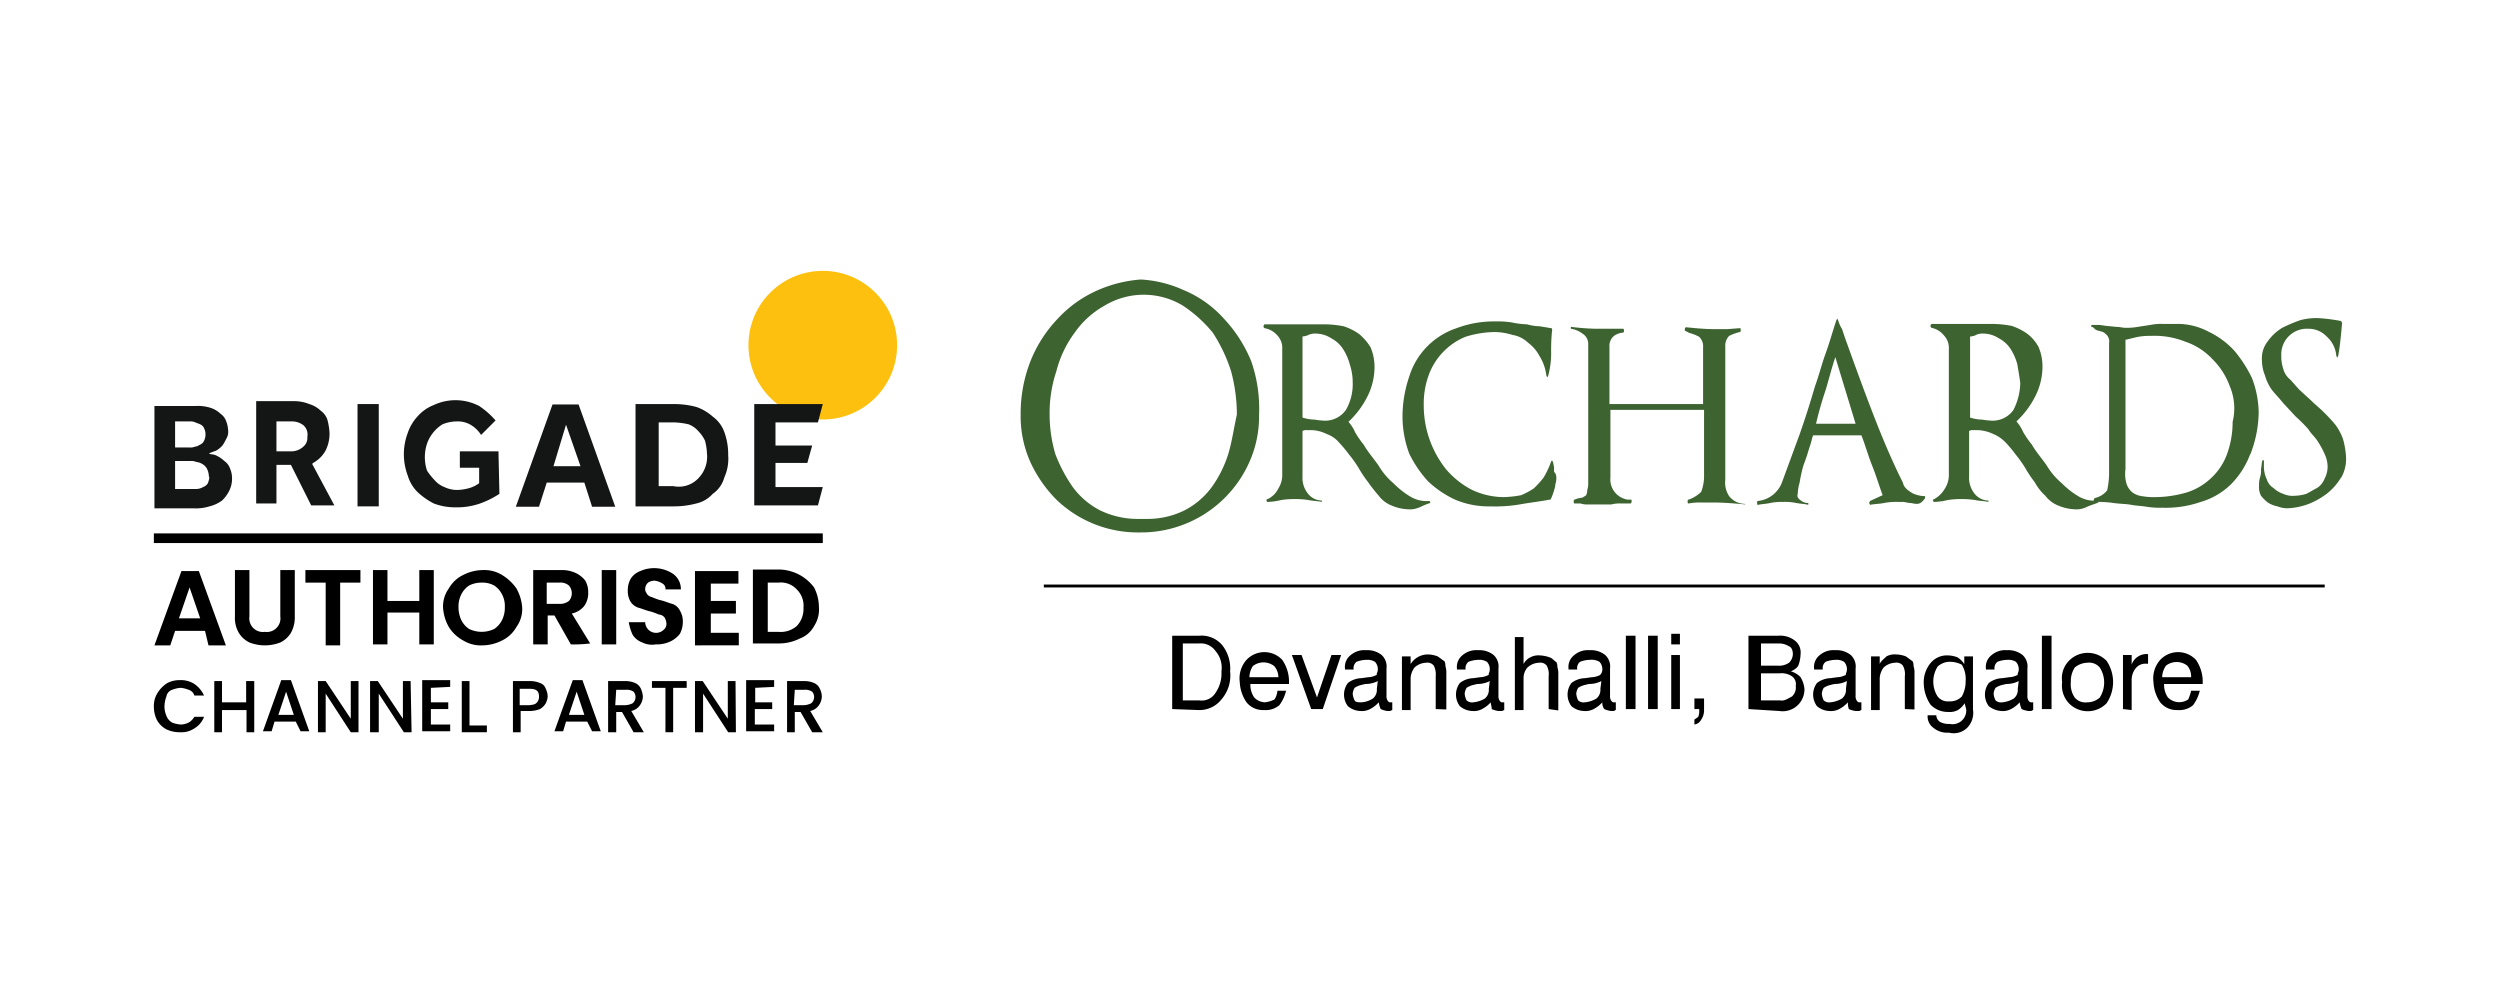 <svg id="Layer_1" data-name="Layer 1" xmlns="http://www.w3.org/2000/svg" viewBox="0 0 259 104"><defs><style>.cls-1{fill:#fec00e;}.cls-2{fill:#141515;}.cls-3{fill:none;stroke:#000;stroke-miterlimit:10;}.cls-4{fill:#3d6330;}</style></defs><circle class="cls-1" cx="85.24" cy="35.76" r="7.7"/><path class="cls-2" d="M21.54,50.06a1,1,0,0,1-.5.4,1.45,1.45,0,0,1-.7.2h-2.2v-2.9h1.6a1.27,1.27,0,0,1,.6.1,1.42,1.42,0,0,1,.6.2,1.21,1.21,0,0,1,.5.5,1.88,1.88,0,0,1,.2.8c.1.1,0,.4-.1.7Zm-3.4-6.4h1.5a1.27,1.27,0,0,1,.6.1c.2.1.3.1.5.2a.78.78,0,0,1,.4.4,1.48,1.48,0,0,1,0,1.3.78.78,0,0,1-.4.4c-.2.1-.3.2-.5.2a1.27,1.27,0,0,1-.6.1h-1.5Zm5.6,7.2h0a2.77,2.77,0,0,0,.3-1.3,2.51,2.51,0,0,0-.2-1,1.56,1.56,0,0,0-.6-.8,3,3,0,0,0-.7-.5,1.45,1.45,0,0,0-.7-.2l-.2-.1.3-.1c.2-.1.3-.1.5-.2a2.65,2.65,0,0,0,.6-.5,4.35,4.35,0,0,0,.4-.7,1.34,1.34,0,0,0,.2-.8,3,3,0,0,0-.2-1,1.56,1.56,0,0,0-.6-.8,2.66,2.66,0,0,0-1-.6,4.4,4.4,0,0,0-1.6-.2H16v10.6h4a4.68,4.68,0,0,0,1.7-.2,3.79,3.79,0,0,0,1.3-.6A3.59,3.59,0,0,0,23.74,50.86Z"/><path class="cls-2" d="M28.64,43.66h1.6a1.92,1.92,0,0,1,1.2.4,1.29,1.29,0,0,1,.4,1.2,1.16,1.16,0,0,1-.4,1,1.85,1.85,0,0,1-1.2.5h-1.6Zm3.6,8.7h2.4l-2.3-4.3.1-.1a3.25,3.25,0,0,0,1.3-1.3,3.92,3.92,0,0,0,.4-1.8,6.88,6.88,0,0,0-.2-1.3,1.83,1.83,0,0,0-.7-1,2.92,2.92,0,0,0-1.2-.7,4.15,4.15,0,0,0-1.6-.3h-3.9v10.6h2.1v-4h1.5Z"/><rect class="cls-2" x="37.04" y="41.86" width="2.2" height="10.6"/><path class="cls-2" d="M51.64,46.76h-4v1.7h2v1.6h0a3.13,3.13,0,0,1-1,.5,5.07,5.07,0,0,1-1.3.2,3.08,3.08,0,0,1-1.3-.3,2.55,2.55,0,0,1-1-.7,7,7,0,0,1-.8-1,4.47,4.47,0,0,1,0-2.8,3.89,3.89,0,0,1,1.6-2,4,4,0,0,1,1.5-.3,2.6,2.6,0,0,1,1.5.4,3.18,3.18,0,0,1,1,1l1.5-1.5a8.3,8.3,0,0,0-1.7-1.5,5.31,5.31,0,0,0-4.7-.1,4.34,4.34,0,0,0-1.7,1.2,4.78,4.78,0,0,0-1,1.7,6.25,6.25,0,0,0,0,4.4,4,4,0,0,0,1,1.7,7.35,7.35,0,0,0,1.7,1.2,6.2,6.2,0,0,0,2.3.4,7.27,7.27,0,0,0,2.5-.4,9.34,9.34,0,0,0,2-1l-.1-4.4Z"/><path class="cls-2" d="M58.64,44l1.5,4.3h-2.8Zm1.9,6h0l.8,2.5h2.4l-3.8-10.6h-2.7l-3.8,10.6h2.4l.8-2.5Z"/><path class="cls-2" d="M72.34,49.56a2.78,2.78,0,0,1-2.6.8h-1.5v-6.6h1.6a7.72,7.72,0,0,1,1.5.2,2.55,2.55,0,0,1,1,.7,3.59,3.59,0,0,1,.7,1,5.85,5.85,0,0,1,.2,1.3A3.2,3.2,0,0,1,72.34,49.56Zm2.7-.1h0a4.68,4.68,0,0,0,.4-2.3,6.72,6.72,0,0,0-.4-2.4,3.39,3.39,0,0,0-1.2-1.6,5,5,0,0,0-1.7-1,9.08,9.08,0,0,0-2.3-.3h-4v10.6h4a9.08,9.08,0,0,0,2.3-.3,3.23,3.23,0,0,0,1.7-1,3,3,0,0,0,1.2-1.7Z"/><polygon class="cls-2" points="80.34 50.46 80.34 47.96 83.64 47.96 84.14 46.16 80.34 46.16 80.34 43.76 84.74 43.76 85.24 41.86 78.14 41.86 78.14 52.36 84.74 52.36 85.24 50.46 80.34 50.46"/><path d="M21.24,65.36h-3.1l-.5,1.5H16l2.8-7.7h1.8l2.8,7.7h-1.8Zm-.5-1.3-1.1-3.2-1.1,3.2Z"/><path d="M25.84,59.06v4.8a1.41,1.41,0,0,0,1.6,1.6,1.41,1.41,0,0,0,1.6-1.6v-4.8h1.5v4.8a3.29,3.29,0,0,1-.4,1.7,2.59,2.59,0,0,1-1.1,1,4.42,4.42,0,0,1-3.2,0,2.66,2.66,0,0,1-1.1-1,3.06,3.06,0,0,1-.4-1.7v-4.8Z"/><path d="M37.34,59.06v1.3h-2.1v6.5h-1.5v-6.5h-2.1v-1.3Z"/><path d="M44.94,59.06v7.7h-1.5v-3.3h-3.3v3.3h-1.5v-7.7h1.5v3.2h3.3v-3.2Z"/><path d="M48,66.36a4,4,0,0,1-1.5-1.4,4.66,4.66,0,0,1-.6-2,3.17,3.17,0,0,1,.6-2,3.42,3.42,0,0,1,1.5-1.4,4.55,4.55,0,0,1,2-.5,3.51,3.51,0,0,1,2,.5,4.92,4.92,0,0,1,1.5,1.4,4.66,4.66,0,0,1,.6,2,3.17,3.17,0,0,1-.6,2,3.42,3.42,0,0,1-1.5,1.4,4.55,4.55,0,0,1-2,.5A3.51,3.51,0,0,1,48,66.36Zm3.2-1.2a2.36,2.36,0,0,0,.8-.9,2.9,2.9,0,0,0,.3-1.4,2.5,2.5,0,0,0-.3-1.3,2.36,2.36,0,0,0-.8-.9,2.5,2.5,0,0,0-1.3-.3,2.77,2.77,0,0,0-1.3.3,2.36,2.36,0,0,0-.8.9,2.77,2.77,0,0,0-.3,1.3,3.19,3.19,0,0,0,.3,1.4,2.36,2.36,0,0,0,.8.9,3,3,0,0,0,2.6,0Z"/><path d="M59.14,66.76l-1.7-3h-.7v3h-1.5v-7.7h2.9a3.34,3.34,0,0,1,1.5.3,2.72,2.72,0,0,1,1,.8,2.38,2.38,0,0,1,.3,1.2,2.3,2.3,0,0,1-.4,1.4,2.22,2.22,0,0,1-1.3.8l1.9,3.1A13.4,13.4,0,0,1,59.14,66.76Zm-2.5-4.2h1.3a1.49,1.49,0,0,0,1-.3,1.22,1.22,0,0,0,0-1.6,1.33,1.33,0,0,0-1-.3h-1.3Z"/><path d="M63.84,59.06v7.7h-1.5v-7.7Z"/><path d="M66.54,66.56a2,2,0,0,1-1-.8,5,5,0,0,1-.4-1.3h1.7a1.13,1.13,0,0,0,1.9.8.78.78,0,0,0,.3-.7,1.42,1.42,0,0,0-.2-.6.85.85,0,0,0-.6-.3,6.89,6.89,0,0,0-.8-.3c-.5-.1-.9-.3-1.3-.4a1.56,1.56,0,0,1-.8-.6,2.13,2.13,0,0,1-.3-1.2,2.38,2.38,0,0,1,.3-1.2,2,2,0,0,1,1-.8,3.54,3.54,0,0,1,3.4.3,1.94,1.94,0,0,1,.8,1.6h-1.6a.6.6,0,0,0-.3-.6,1.91,1.91,0,0,0-.8-.3,1.17,1.17,0,0,0-.7.2.91.91,0,0,0-.3.7c0,.2.1.3.2.5a.85.85,0,0,0,.5.3,6.89,6.89,0,0,0,.8.3c.5.1.9.3,1.3.4a1.34,1.34,0,0,1,.8.7,2.13,2.13,0,0,1,.3,1.2,2.66,2.66,0,0,1-.3,1.2,2.72,2.72,0,0,1-1,.8,3.34,3.34,0,0,1-1.5.3A2.3,2.3,0,0,1,66.54,66.56Z"/><path d="M73.64,60.26v2h2.6v1.3h-2.6v2h2.9v1.3H72v-7.7h4.5v1.3h-2.9Z"/><path d="M82.84,59.56a4.71,4.71,0,0,1,1.5,1.3,4.55,4.55,0,0,1,.5,2,3.15,3.15,0,0,1-.5,2,2.78,2.78,0,0,1-1.5,1.3,4.77,4.77,0,0,1-2.2.5H78V59h2.7A4.69,4.69,0,0,1,82.84,59.56Zm-.3,5.3a2.56,2.56,0,0,0,.7-1.9,2.35,2.35,0,0,0-.7-1.9,2.23,2.23,0,0,0-1.9-.7h-1.1v5.1h1.1A2.55,2.55,0,0,0,82.54,64.86Z"/><path d="M16.34,71.76a3.18,3.18,0,0,1,1-1,2.77,2.77,0,0,1,1.3-.3,2.6,2.6,0,0,1,1.5.4,2.94,2.94,0,0,1,1,1.2h-1a.9.9,0,0,0-.6-.6,3.09,3.09,0,0,0-.8-.2,2.92,2.92,0,0,0-.9.2.88.88,0,0,0-.6.7,3,3,0,0,0-.2,1,2.51,2.51,0,0,0,.2,1,1.34,1.34,0,0,0,.6.7,2.92,2.92,0,0,0,.9.2,1.88,1.88,0,0,0,.8-.2,1.7,1.7,0,0,0,.6-.6h1a2.34,2.34,0,0,1-1,1.2,2.41,2.41,0,0,1-1.5.4,3.19,3.19,0,0,1-1.4-.3,2.41,2.41,0,0,1-1-1,3.19,3.19,0,0,1-.3-1.4A2.5,2.5,0,0,1,16.34,71.76Z"/><path d="M26.34,70.56v5.3h-.8v-2.3H23v2.3h-.8v-5.3H23v2.2h2.5v-2.2Z"/><path d="M30.64,74.76h-2.2l-.3,1h-.9l1.9-5.3h1l1.9,5.3h-.9Zm-.2-.7-.8-2.4-.8,2.4Z"/><path d="M37.14,75.86h-.8l-2.6-4v4h-.8v-5.3h.8l2.6,3.9v-3.9h.8Z"/><path d="M42.64,75.86h-.8l-2.6-4v4h-.9v-5.3h.8l2.6,3.9v-3.9h.8l.1,5.3Z"/><path d="M44.64,71.26v1.5h1.8v.7h-1.8v1.6h2v.7h-2.9v-5.3h2.9v.7l-2,.1Z"/><path d="M48.64,75.16h1.8v.7h-2.6v-5.3h.8Z"/><path d="M56.54,72.86a1.7,1.7,0,0,1-.6.6,3,3,0,0,1-1,.2h-1v2.2h-.8v-5.3h1.8a2.51,2.51,0,0,1,1,.2.9.9,0,0,1,.6.6,1.88,1.88,0,0,1,.2.8A1.85,1.85,0,0,1,56.54,72.86Zm-.9-.1a.85.85,0,0,0,.2-.6c0-.6-.3-.8-1-.8h-1v1.7h1C55.24,73,55.44,73,55.64,72.76Z"/><path d="M60.84,74.76h-2.2l-.3,1h-.9l1.9-5.3h1l1.9,5.3h-.9Zm-.3-.7-.8-2.4-.8,2.4Z"/><path d="M65.64,75.86l-1.2-2.1h-.6v2.1H63v-5.3h1.8a2.51,2.51,0,0,1,1,.2,1.17,1.17,0,0,1,.6.6,2.35,2.35,0,0,1,.2.8,1.61,1.61,0,0,1-.3.9,1.46,1.46,0,0,1-.9.6l1.3,2.2Zm-1.9-2.8h1a1.88,1.88,0,0,0,.8-.2.85.85,0,0,0,.3-.6.85.85,0,0,0-.2-.6,1.29,1.29,0,0,0-.8-.2h-1l-.1,1.6Z"/><path d="M71.14,70.56v.7h-1.4v4.6h-.8v-4.6h-1.4v-.7Z"/><path d="M76.24,75.86h-.8l-2.6-4v4H72v-5.3h.8l2.6,3.9v-3.9h.8Z"/><path d="M78.24,71.26v1.5H80v.7h-1.8v1.6h2v.7h-2.9v-5.3h2.9v.7l-2,.1Z"/><path d="M84.14,75.86l-1.2-2.1h-.6v2.1h-.8v-5.3h1.8a2.51,2.51,0,0,1,1,.2,1.17,1.17,0,0,1,.6.6,1.88,1.88,0,0,1,.2.8,1.61,1.61,0,0,1-.3.9,1.46,1.46,0,0,1-.9.6l1.3,2.2h-1.1Zm-1.9-2.8h1a1.88,1.88,0,0,0,.8-.2.85.85,0,0,0,.3-.6.85.85,0,0,0-.2-.6,1.29,1.29,0,0,0-.8-.2h-1l-.1,1.6Z"/><line class="cls-3" x1="15.94" y1="55.76" x2="85.24" y2="55.76"/><path class="cls-4" d="M139.84,37.76a5.58,5.58,0,0,0-.7-1.6,3.18,3.18,0,0,0-1.2-1.1,3,3,0,0,0-1.6-.5,1.7,1.7,0,0,0-.7.1,1.85,1.85,0,0,1-.7.2v8.4a4.4,4.4,0,0,0,1,.2c.3,0,.7.1,1,.1a2.63,2.63,0,0,0,2.5-1.1,5.3,5.3,0,0,0,.7-2.8,5.82,5.82,0,0,0-.3-1.9Zm7.2,14.8h0a2.34,2.34,0,0,1-1.2.2,4.71,4.71,0,0,1-1.7-.4,3.05,3.05,0,0,1-1.3-1,17.1,17.1,0,0,1-1.1-1.4,13,13,0,0,1-1-1.5,12.13,12.13,0,0,0-1-1.4,12.7,12.7,0,0,0-1-1.2,3,3,0,0,0-1.3-.9,3.77,3.77,0,0,0-1.6-.4h-.5a.6.6,0,0,0-.4.1v4.7a2.62,2.62,0,0,0,.5,1.7,1.9,1.9,0,0,0,1.5.8V52c-.4-.1-1-.1-1.4-.2a9.85,9.85,0,0,0-2.8,0,6.75,6.75,0,0,1-1.4.2c-.1,0-.1,0-.1-.1h0c-.1-.1,0-.2.1-.2h0a2.33,2.33,0,0,0,1.1-1.1,2.6,2.6,0,0,0,.4-1.5V36.16a1.87,1.87,0,0,0-.5-1.4A2.22,2.22,0,0,0,131,34c-.1-.1-.1-.1-.1-.2a.35.35,0,0,1,.1-.2h6.3a11.08,11.08,0,0,1,1.9.2,6,6,0,0,1,1.6.8A5.53,5.53,0,0,1,142,36a5.22,5.22,0,0,1,.4,2.1,6.81,6.81,0,0,1-.8,3.1,9.2,9.2,0,0,1-1.9,2.5,4.13,4.13,0,0,1,.7,1.1,10.14,10.14,0,0,0,.9,1.3c.4.7,1,1.4,1.5,2.1a7.35,7.35,0,0,0,1.6,1.9,8.62,8.62,0,0,0,1.8,1.4,3.28,3.28,0,0,0,1.9.4l.1.2a7.26,7.26,0,0,0-1.2.5Z"/><path class="cls-4" d="M161.14,50.26a6.61,6.61,0,0,1-.5,1.5h-.1c-1,.2-2,.3-3.1.5a15.64,15.64,0,0,1-3.1.2,8.89,8.89,0,0,1-3.6-.7,10.65,10.65,0,0,1-2.8-1.9A12.13,12.13,0,0,1,146,47a11.06,11.06,0,0,1-.7-3.7A12.91,12.91,0,0,1,146,39a7.65,7.65,0,0,1,4.9-5,10.88,10.88,0,0,1,4-.7,9.7,9.7,0,0,1,1.7.1,8.75,8.75,0,0,0,1.6.2,5.07,5.07,0,0,0,1.3.2l1.2.2c.1,0,.1.1.1.2a19.27,19.27,0,0,0-.1,2.4,9.08,9.08,0,0,1-.3,2.3l-.1.2-.1-.2a4.79,4.79,0,0,0-.7-2,4.07,4.07,0,0,0-1.2-1.4,3,3,0,0,0-1.6-.8,6.28,6.28,0,0,0-1.9-.3,10.47,10.47,0,0,0-3,.5,6.82,6.82,0,0,0-3.8,4,8.73,8.73,0,0,0-.5,3.1,10.6,10.6,0,0,0,2.3,6.6,8.9,8.9,0,0,0,2.6,2.1,7.73,7.73,0,0,0,3.4.8,11,11,0,0,0,1.8-.2,8.26,8.26,0,0,0,1.3-.7,10,10,0,0,0,1-1.1,8.86,8.86,0,0,0,.8-1.7l.1-.1.1.2.1.5v.5c.3.2.3.8.1,1.4Z"/><path class="cls-4" d="M180.84,52.26c-1.1-.1-2.2-.2-3.4-.2h-1.2a6.15,6.15,0,0,0-1.3.1c-.1,0-.1-.1-.1-.2h0c0-.1,0-.2.1-.2a3.53,3.53,0,0,0,1.3-.8,4.53,4.53,0,0,0,.3-1.6v-6.9h-9.7v7a2.11,2.11,0,0,0,1.8,2.3h.3c.1,0,.1.1.1.2a.35.35,0,0,1-.1.2h-1a3.4,3.4,0,0,0-1,.1h-2.4a2.2,2.2,0,0,1-.8-.1h-.6c-.1,0-.1-.1-.1-.2s0-.2.1-.2h0a2.35,2.35,0,0,1,.8-.2c.1-.1.4-.2.4-.3a1.09,1.09,0,0,0,.1-.5,2.2,2.2,0,0,0,.1-.8V35.66a1.25,1.25,0,0,0-.6-1.1,2.57,2.57,0,0,0-1.2-.5v-.2a24.62,24.62,0,0,0,2.6.2h2.8c.1,0,.1.1.1.2s0,.2-.1.2a1.78,1.78,0,0,0-1,.4,1.37,1.37,0,0,0-.4,1.1v5.9h9.7V36a1.37,1.37,0,0,0-.4-1.1,4.18,4.18,0,0,0-1-.4c-.1,0-.1-.1-.2-.1l-.2-.1c-.1,0-.1-.2-.1-.2a.35.35,0,0,1,.1-.2h0c1,.1,2,.2,3,.2h1.3l1.3-.1c.1,0,.1.1.1.2s0,.2-.1.2a4.87,4.87,0,0,0-1.1.4,1.42,1.42,0,0,0-.4,1.1v13.8a2.54,2.54,0,0,0,.4,1.7,2.09,2.09,0,0,0,1.6.8Z"/><path class="cls-4" d="M190.14,37c-.4,1.2-.7,2.4-1,3.4a35.74,35.74,0,0,0-1,3.5h4.1Zm8.4,15.2h0c-.2,0-.5-.1-.8-.1l-.5-.1h-.6a6.6,6.6,0,0,0-1.4.1c-.4.1-1,.1-1.5.2l-.1-.2.1-.2,1.3-.6c-.4-1.1-.7-2.1-1.1-3.1s-.7-2.1-1.1-3.1h-5c-.1.2-.2.8-.4,1.3a18.94,18.94,0,0,1-.6,1.8,14.91,14.91,0,0,0-.4,1.8,5,5,0,0,0-.2,1.2c-.1.3.1.5.4.7a1,1,0,0,0,.7.2v.2c-.4-.1-.8-.1-1.3-.2a5.7,5.7,0,0,0-1.3-.1,6.15,6.15,0,0,0-1.3.1c-.4.1-.8.1-1.3.2-.1,0-.1,0-.1-.2s0-.2.1-.2a3,3,0,0,0,2.5-2h0l1.8-4.9c.6-1.7,1.1-3.3,1.6-5,.4-1.1.7-2.3,1.1-3.4s.7-2.2,1.1-3.4l.1-.2.1.2a3.55,3.55,0,0,0,.4.9l.3.9c.9,2.5,1.8,5,2.8,7.6s2,5,3.2,7.4c.1.5.5.8,1,1.1a3.08,3.08,0,0,0,1.3.3v.2c-.4.6-.7.6-.9.6Z"/><path class="cls-4" d="M209,37.76a5.58,5.58,0,0,0-.7-1.6,3.18,3.18,0,0,0-1.2-1.1,3,3,0,0,0-1.6-.5,1.7,1.7,0,0,0-.7.1,1.45,1.45,0,0,1-.7.2v8.4a4.4,4.4,0,0,0,1,.2c.3,0,.7.1,1,.1a2.63,2.63,0,0,0,2.5-1.1,6.44,6.44,0,0,0,.7-2.8c-.1-.7-.2-1.3-.3-1.9Zm7.1,14.8h0a2.34,2.34,0,0,1-1.2.2,4.71,4.71,0,0,1-1.7-.4,3.05,3.05,0,0,1-1.3-1,5.26,5.26,0,0,1-1.1-1.4,13,13,0,0,1-1-1.5,12.13,12.13,0,0,0-1-1.4,12.7,12.7,0,0,0-1-1.2,3.81,3.81,0,0,0-1.3-.9,4.19,4.19,0,0,0-1.6-.4h-.5a.6.6,0,0,0-.4.1v4.7a2.62,2.62,0,0,0,.5,1.7,1.9,1.9,0,0,0,1.5.8V52c-.4-.1-1-.1-1.4-.2a9.85,9.85,0,0,0-2.8,0,6.75,6.75,0,0,1-1.4.2c-.1,0-.1,0-.1-.1h0c-.1-.1,0-.2.1-.2h0a2.89,2.89,0,0,0,1.1-1.1,2.6,2.6,0,0,0,.4-1.5V36.16a1.87,1.87,0,0,0-.5-1.4,2.22,2.22,0,0,0-1.3-.8c-.1-.1-.1-.1-.1-.2a.35.35,0,0,1,.1-.2h6.4a11.08,11.08,0,0,1,1.9.2,6,6,0,0,1,1.6.8,4.21,4.21,0,0,1,1.2,1.4,5.22,5.22,0,0,1,.4,2.1,6.81,6.81,0,0,1-.8,3.1,9.2,9.2,0,0,1-1.9,2.5,4.13,4.13,0,0,1,.7,1.1,10.14,10.14,0,0,0,.9,1.3c.4.7,1,1.4,1.5,2.1a7.35,7.35,0,0,0,1.6,1.9,8.62,8.62,0,0,0,1.8,1.4,3.28,3.28,0,0,0,1.9.4l.1.2c-.5.2-.9.3-1.3.5Z"/><path class="cls-4" d="M231,40a7.5,7.5,0,0,0-1.8-2.8,6.78,6.78,0,0,0-2.8-1.8,8.53,8.53,0,0,0-3.6-.6,6.15,6.15,0,0,0-1.3.1c-.5.1-.8.2-1.3.3v13.4a3.69,3.69,0,0,0,.1,1.5,2,2,0,0,0,.6.9,2.11,2.11,0,0,0,1,.4,7.08,7.08,0,0,0,1.5.1,11.85,11.85,0,0,0,3.2-.5,6.44,6.44,0,0,0,2.5-1.5,6.33,6.33,0,0,0,1.6-2.4,9.74,9.74,0,0,0,.6-3.4A5.85,5.85,0,0,0,231,40Zm2.1,7.1h0a8.68,8.68,0,0,1-2,3.1A7.46,7.46,0,0,1,228,52a11.12,11.12,0,0,1-4,.6,8.6,8.6,0,0,1-1.6-.1c-.6-.1-1.1-.1-1.6-.2s-1.3-.1-1.9-.2A12.1,12.1,0,0,0,217,52c-.1,0-.1-.1-.1-.2l.1-.2a2.23,2.23,0,0,0,1.3-.8,8.75,8.75,0,0,0,.2-1.6V35.56a1,1,0,0,0-.4-1c-.2-.2-.4-.2-.7-.3a.76.76,0,0,1-.4-.2c-.1-.1-.2-.2-.3-.2s-.1-.2.1-.2h.7l.7.1,1,.1c.4,0,.7.1,1,.1a6.64,6.64,0,0,0,1.3-.1l1.3-.2a5.28,5.28,0,0,1,1.3-.1h1.3a6.81,6.81,0,0,1,3.4.8,8.62,8.62,0,0,1,2.7,2,13.41,13.41,0,0,1,1.8,2.8,10.39,10.39,0,0,1,.7,3.5A12.32,12.32,0,0,1,233.14,47.06Z"/><path class="cls-4" d="M242.54,49.46a6.12,6.12,0,0,1-1.5,1.7,7.81,7.81,0,0,1-2,1.1,7.12,7.12,0,0,1-2.1.4,3,3,0,0,1-1-.2,3,3,0,0,1-1-.4,4.62,4.62,0,0,1-.7-.7,2,2,0,0,1-.2-1.1,2.49,2.49,0,0,1,.1-.8,2,2,0,0,0,.1-.8l.1-.8a.35.35,0,0,1,.1-.2c.1,0,.1.1.1.2v.5a3.08,3.08,0,0,0,.3,1.3,1.6,1.6,0,0,0,.7.9,2.66,2.66,0,0,0,1,.6,2.34,2.34,0,0,0,1.2.2,4.3,4.3,0,0,0,1.2-.2c.4-.2.7-.4,1.1-.6a2,2,0,0,0,.8-1,2.66,2.66,0,0,0,.3-1.2,3.08,3.08,0,0,0-.3-1.3,8.26,8.26,0,0,0-.7-1.3c-.3-.5-.7-.8-1-1.3a15.93,15.93,0,0,0-1.3-1.3l-1.3-1.4c-.4-.5-.8-.9-1.2-1.4a5.07,5.07,0,0,1-.7-1.5,4,4,0,0,1-.3-1.5,2.81,2.81,0,0,1,.6-2,5,5,0,0,1,1.5-1.4,15.39,15.39,0,0,1,1.9-.8,6.48,6.48,0,0,1,1.9-.2,18.1,18.1,0,0,1,2.3.3l.1.2c-.1,1.1-.2,2.3-.4,3.4l-.1.2-.1-.2a3,3,0,0,0-1-2,2.56,2.56,0,0,0-1.9-.8,2.65,2.65,0,0,0-2.8,2.7V37a4.3,4.3,0,0,0,.2,1.2,2.1,2.1,0,0,0,.7,1.1c.3.3.7.8,1,1.1l1.2,1.1c.4.4.9.8,1.3,1.2s.8.8,1.2,1.3a5.48,5.48,0,0,1,.8,1.5,8.58,8.58,0,0,1,.3,1.7,3.93,3.93,0,0,1-.5,2.3Z"/><path class="cls-4" d="M127.24,47.06a12,12,0,0,1-1.7,3.4,8.14,8.14,0,0,1-2.8,2.4,8.6,8.6,0,0,1-3.9.9h-1a8.91,8.91,0,0,1-3.9-.9,8.14,8.14,0,0,1-2.8-2.4,15.87,15.87,0,0,1-1.8-3.4,14.53,14.53,0,0,1-.6-4.1,13.67,13.67,0,0,1,.7-4.5,11.37,11.37,0,0,1,1.9-4,9.32,9.32,0,0,1,3.1-2.8,7.85,7.85,0,0,1,8.1,0,13.81,13.81,0,0,1,3.1,2.8,16.42,16.42,0,0,1,1.9,4,17.4,17.4,0,0,1,.6,4.5c-.3,1.3-.5,2.8-.9,4.1Zm2.4-9.6h0a14.36,14.36,0,0,0-2.8-4.4,11.55,11.55,0,0,0-4.2-3,12.39,12.39,0,0,0-4.4-1.1h-.1a13.56,13.56,0,0,0-4.4,1.1,12.46,12.46,0,0,0-4.2,3,13.71,13.71,0,0,0-2.8,4.4,14.87,14.87,0,0,0-1,5.5,11.62,11.62,0,0,0,1,4.9,13.58,13.58,0,0,0,2.7,3.9,12.17,12.17,0,0,0,8.6,3.4h.1a12.27,12.27,0,0,0,11.3-7.3,11.62,11.62,0,0,0,1-4.9,15,15,0,0,0-.8-5.5Z"/><rect x="108.14" y="60.56" width="132.7" height="0.3"/><path d="M121.44,73.46v-7.6h2.8a2.8,2.8,0,0,1,2.4,1,3.91,3.91,0,0,1,.8,2.7,3.76,3.76,0,0,1-.9,2.9,2.89,2.89,0,0,1-2.4,1.1l-2.7-.1Zm2.8-6.8h-1.7v5.9h1.7a1.69,1.69,0,0,0,1.7-.8,3.5,3.5,0,0,0,.6-2.2,2.63,2.63,0,0,0-.6-2.1A1.88,1.88,0,0,0,124.24,66.66Z"/><path d="M132.34,71.56h.9a4.13,4.13,0,0,1-.7,1.5,2.2,2.2,0,0,1-1.6.5,2.17,2.17,0,0,1-1.8-.8,4,4,0,0,1-.7-2.1,2.89,2.89,0,0,1,.7-2.3,2.54,2.54,0,0,1,3.7,0,4,4,0,0,1,.7,2.1v.4h-4a2.3,2.3,0,0,0,.4,1.4,1.61,1.61,0,0,0,1.1.5,2.93,2.93,0,0,0,1-.3A1.9,1.9,0,0,0,132.34,71.56Zm-2.9-1.4h3A1.75,1.75,0,0,0,132,69a1.8,1.8,0,0,0-2.2,0A2.14,2.14,0,0,0,129.44,70.16Z"/><path d="M135.84,73.46l-2-5.6h1l1.6,4.4,1.5-4.4h1l-1.9,5.6Z"/><path d="M142.84,72.76a3.11,3.11,0,0,1-.9.7,1.8,1.8,0,0,1-1,.2,2.11,2.11,0,0,1-1.3-.5,2,2,0,0,1,0-2.4,2.39,2.39,0,0,1,1.4-.5l.7-.1a1.88,1.88,0,0,0,.8-.2c.1,0,.1-.1.1-.2a.9.9,0,0,0,.1-.5,1.08,1.08,0,0,0-.3-.7,1.49,1.49,0,0,0-.9-.2,3,3,0,0,0-1,.2.83.83,0,0,0-.3.8h-.9v-.1a1.54,1.54,0,0,1,.6-1.4,2.2,2.2,0,0,1,1.6-.5,2.35,2.35,0,0,1,1.6.5,1.62,1.62,0,0,1,.5,1.4v2.8a.9.9,0,0,0,.1.5c.1.1.1.2.3.2h.2v.8c-.1,0-.1.1-.3.1h-.2a2.54,2.54,0,0,1-.7-.2,2.54,2.54,0,0,1-.2-.7Zm-.1-2.2a2.77,2.77,0,0,1-1.3.3l-.4.1a2.12,2.12,0,0,0-.7.3,1.42,1.42,0,0,0-.2.6,1.85,1.85,0,0,0,.2.7c.1.2.4.2.7.2a2.45,2.45,0,0,0,1.2-.4,1.16,1.16,0,0,0,.4-1l.1-.8Z"/><path d="M148.74,73.46v-3.4a2,2,0,0,0-.2-1.1.83.83,0,0,0-.8-.3,1.85,1.85,0,0,0-1.2.5,2,2,0,0,0-.4,1.3v3.1h-.9V68h.9v.8a2.1,2.1,0,0,1,1.8-1,3,3,0,0,1,1,.2c.3.2.4.3.7.5a.9.9,0,0,1,.1.5,2.2,2.2,0,0,1,.1.8v3.7Z"/><path d="M154.44,72.76a3.11,3.11,0,0,1-.9.7,1.8,1.8,0,0,1-1,.2,2.11,2.11,0,0,1-1.3-.5,2,2,0,0,1,0-2.4,2.39,2.39,0,0,1,1.4-.5l.7-.1a1.88,1.88,0,0,0,.8-.2c.1,0,.1-.1.1-.2a.9.9,0,0,0,.1-.5,1.08,1.08,0,0,0-.3-.7,1.49,1.49,0,0,0-.9-.2,3,3,0,0,0-1,.2.83.83,0,0,0-.3.8h-.9v-.1a1.54,1.54,0,0,1,.6-1.4,2.2,2.2,0,0,1,1.6-.5,2.35,2.35,0,0,1,1.6.5,1.62,1.62,0,0,1,.5,1.4v2.8a.9.9,0,0,0,.1.5c.1.1.1.2.3.2h.2v.8c-.1,0-.1.1-.3.1h-.3a2.54,2.54,0,0,1-.7-.2c0-.3-.1-.5-.1-.7Zm-.1-2.2a2.77,2.77,0,0,1-1.3.3l-.4.1a2.12,2.12,0,0,0-.7.3,1.42,1.42,0,0,0-.2.6,1.85,1.85,0,0,0,.2.7.84.84,0,0,0,.7.2,2.84,2.84,0,0,0,1.2-.4,1.16,1.16,0,0,0,.4-1Z"/><path d="M160.44,73.46v-3.4a1.82,1.82,0,0,0-.2-1.1.83.83,0,0,0-.8-.3,1.85,1.85,0,0,0-1.2.5,1.67,1.67,0,0,0-.4,1.1v3.3h-.9V66h.9v2.8a1.58,1.58,0,0,1,.7-.7,1.8,1.8,0,0,1,1-.2,3.55,3.55,0,0,1,1,.2c.3.1.4.3.7.5a.9.9,0,0,1,.1.5,2.2,2.2,0,0,1,.1.8v3.7Z"/><path d="M166,72.76a3.11,3.11,0,0,1-.9.7,1.8,1.8,0,0,1-1,.2,2.11,2.11,0,0,1-1.3-.5,2,2,0,0,1,0-2.4,2.39,2.39,0,0,1,1.4-.5l.7-.1a1.88,1.88,0,0,0,.8-.2c.1,0,.1-.1.2-.2a.9.9,0,0,0,.1-.5,1.08,1.08,0,0,0-.3-.7,1.64,1.64,0,0,0-1-.2,3,3,0,0,0-1,.2.83.83,0,0,0-.3.8h-.9v-.1a1.54,1.54,0,0,1,.6-1.4,2.2,2.2,0,0,1,1.6-.5,2.35,2.35,0,0,1,1.6.5,1.62,1.62,0,0,1,.5,1.4v2.8a.9.9,0,0,0,.1.5c.1.1.1.2.3.2h.2v.8c-.1,0-.1.1-.3.1h-.2a2.54,2.54,0,0,1-.7-.2,1.08,1.08,0,0,1-.2-.7Zm-.1-2.2a2.77,2.77,0,0,1-1.3.3l-.4.1a2.12,2.12,0,0,0-.7.3,1.42,1.42,0,0,0-.2.6,1.85,1.85,0,0,0,.2.7.84.84,0,0,0,.7.2,2.84,2.84,0,0,0,1.2-.4,1.16,1.16,0,0,0,.4-1Z"/><path d="M168.44,73.46v-7.6h1v7.6Z"/><path d="M170.74,73.46v-7.6h1v7.6Z"/><path d="M173.14,66.76v-1.1h.9v1.1Zm0,6.7v-5.6h.9v5.6Z"/><path d="M175.54,73.46v-1.1h1v1.2a1.69,1.69,0,0,1-.3,1,.94.94,0,0,1-.7.5v-.5c.1-.1.3-.2.4-.3a1.49,1.49,0,0,0,.1-.6v-.2Z"/><path d="M181.14,73.46v-7.6h3.1a2.46,2.46,0,0,1,1.7.5,1.54,1.54,0,0,1,.6,1.4,3.59,3.59,0,0,1-.2,1.1c-.1.3-.4.5-.8.7a2.07,2.07,0,0,1,1,.6,2.84,2.84,0,0,1,.4,1.2,2.26,2.26,0,0,1-2.6,2.3l-3.2-.2Zm1.2-4.5h1.8a1.8,1.8,0,0,0,1.2-.3,1.27,1.27,0,0,0,.4-.9c0-.3-.1-.7-.4-.8a1.93,1.93,0,0,0-1-.3h-1.9V69Zm0,3.6h2.1c.4.1.8-.2,1.2-.4a1.25,1.25,0,0,0,.4-1.1,1,1,0,0,0-.4-1,1.94,1.94,0,0,0-1.3-.3h-1.9v2.8Z"/><path d="M191.44,72.76a3.11,3.11,0,0,1-.9.7,1.8,1.8,0,0,1-1,.2,2.11,2.11,0,0,1-1.3-.5,2,2,0,0,1,0-2.4,2.39,2.39,0,0,1,1.4-.5l.7-.1a1.88,1.88,0,0,0,.8-.2c.1,0,.1-.1.1-.2a.9.9,0,0,0,.1-.5,1.08,1.08,0,0,0-.3-.7,1.49,1.49,0,0,0-.9-.2,3,3,0,0,0-1,.2.83.83,0,0,0-.3.8h-.9v-.1a1.54,1.54,0,0,1,.6-1.4,2.2,2.2,0,0,1,1.6-.5,2.35,2.35,0,0,1,1.6.5,1.62,1.62,0,0,1,.5,1.4v2.8a.9.9,0,0,0,.1.5c.1.1.1.2.3.2h.2v.8c-.1,0-.1.1-.3.1h-.3a2.54,2.54,0,0,1-.7-.2,2,2,0,0,1-.1-.7Zm-.1-2.2a2.77,2.77,0,0,1-1.3.3l-.4.1a2.12,2.12,0,0,0-.7.3,1.42,1.42,0,0,0-.2.6,1.85,1.85,0,0,0,.2.7.84.84,0,0,0,.7.2,2.84,2.84,0,0,0,1.2-.4,1.16,1.16,0,0,0,.4-1Z"/><path d="M197.34,73.46v-3.4a1.82,1.82,0,0,0-.2-1.1.83.83,0,0,0-.8-.3,1.85,1.85,0,0,0-1.2.5,2,2,0,0,0-.4,1.3v3.1h-.9V68h.9v.8c.1-.3.4-.5.7-.8a1.8,1.8,0,0,1,1-.2,3,3,0,0,1,1,.2c.3.2.4.3.7.5a.9.9,0,0,1,.1.5,2.2,2.2,0,0,1,.1.8v3.7Z"/><path d="M203.54,72.86a2.31,2.31,0,0,1-.7.7,1.8,1.8,0,0,1-1,.2A2.5,2.5,0,0,1,200,73a4.1,4.1,0,0,1-.7-2.2,3.14,3.14,0,0,1,.7-2.1,2.2,2.2,0,0,1,1.8-.8,3,3,0,0,1,1,.2,2.34,2.34,0,0,1,.7.7V68h.9v5.5a2.21,2.21,0,0,1-.6,1.9,2,2,0,0,1-1.9.5,2.2,2.2,0,0,1-1.6-.5,1.43,1.43,0,0,1-.6-1.2v-.1h.9a.87.87,0,0,0,.4.7,2,2,0,0,0,1,.2,1.42,1.42,0,0,0,1.7-1.5Zm-1.6-4.3a1.85,1.85,0,0,0-1.2.5,2.89,2.89,0,0,0,0,3.1,1.35,1.35,0,0,0,1.2.5,1.66,1.66,0,0,0,1.3-.5,3.17,3.17,0,0,0,.4-1.6,2.83,2.83,0,0,0-.4-1.7,2.77,2.77,0,0,0-1.3-.3Z"/><path d="M209.24,72.76a3.11,3.11,0,0,1-.9.7,1.8,1.8,0,0,1-1,.2,2.35,2.35,0,0,1-1.3-.5,2,2,0,0,1,0-2.4,2.39,2.39,0,0,1,1.4-.5l.7-.1a1.88,1.88,0,0,0,.8-.2c.1,0,.1-.1.1-.2a.9.9,0,0,0,.1-.5,1.08,1.08,0,0,0-.3-.7,1.49,1.49,0,0,0-.9-.2,3,3,0,0,0-1,.2.83.83,0,0,0-.3.8h-.9v-.1a1.54,1.54,0,0,1,.6-1.4,2.2,2.2,0,0,1,1.6-.5,2.35,2.35,0,0,1,1.6.5,1.62,1.62,0,0,1,.5,1.4v2.8a.9.9,0,0,0,.1.5c.1.1.1.2.3.2h.2v.8c-.1,0-.1.1-.3.1h-.2a2.54,2.54,0,0,1-.7-.2,2.54,2.54,0,0,1-.2-.7Zm-.1-2.2a2.77,2.77,0,0,1-1.3.3l-.4.1a2.12,2.12,0,0,0-.7.3,1.42,1.42,0,0,0-.2.6,1.85,1.85,0,0,0,.2.7.84.84,0,0,0,.7.2,2.84,2.84,0,0,0,1.2-.4,1.16,1.16,0,0,0,.4-1Z"/><path d="M211.54,73.46v-7.6h1v7.6Z"/><path d="M213.64,70.66a2.58,2.58,0,0,1,.7-2.2,2.72,2.72,0,0,1,3.9,0,3.92,3.92,0,0,1,0,4.4,2.72,2.72,0,0,1-3.9,0A2.68,2.68,0,0,1,213.64,70.66Zm.9,0a2.4,2.4,0,0,0,.4,1.6,1.43,1.43,0,0,0,1.3.5,1.9,1.9,0,0,0,1.3-.5,2.89,2.89,0,0,0,0-3.1,1.43,1.43,0,0,0-1.3-.5,2.11,2.11,0,0,0-1.3.5A2.6,2.6,0,0,0,214.54,70.66Z"/><path d="M219.94,73.46v-5.6h.9v1a1.56,1.56,0,0,1,.6-.8,1.61,1.61,0,0,1,.9-.3h.2v1h-.2a1.27,1.27,0,0,0-1.1.5,1.92,1.92,0,0,0-.4,1.2v3.1Z"/><path d="M227,71.56h.9a4.13,4.13,0,0,1-.7,1.5,2.2,2.2,0,0,1-1.6.5,2.17,2.17,0,0,1-1.8-.8,4,4,0,0,1-.7-2.1,2.89,2.89,0,0,1,.7-2.3,2.54,2.54,0,0,1,3.7,0,4,4,0,0,1,.7,2.1v.4h-4a2.3,2.3,0,0,0,.4,1.4,1.65,1.65,0,0,0,2.1.2A4.65,4.65,0,0,0,227,71.56Zm-3-1.4h3a1.75,1.75,0,0,0-.4-1.2,1.8,1.8,0,0,0-2.2,0,2.14,2.14,0,0,0-.4,1.2Z"/></svg>